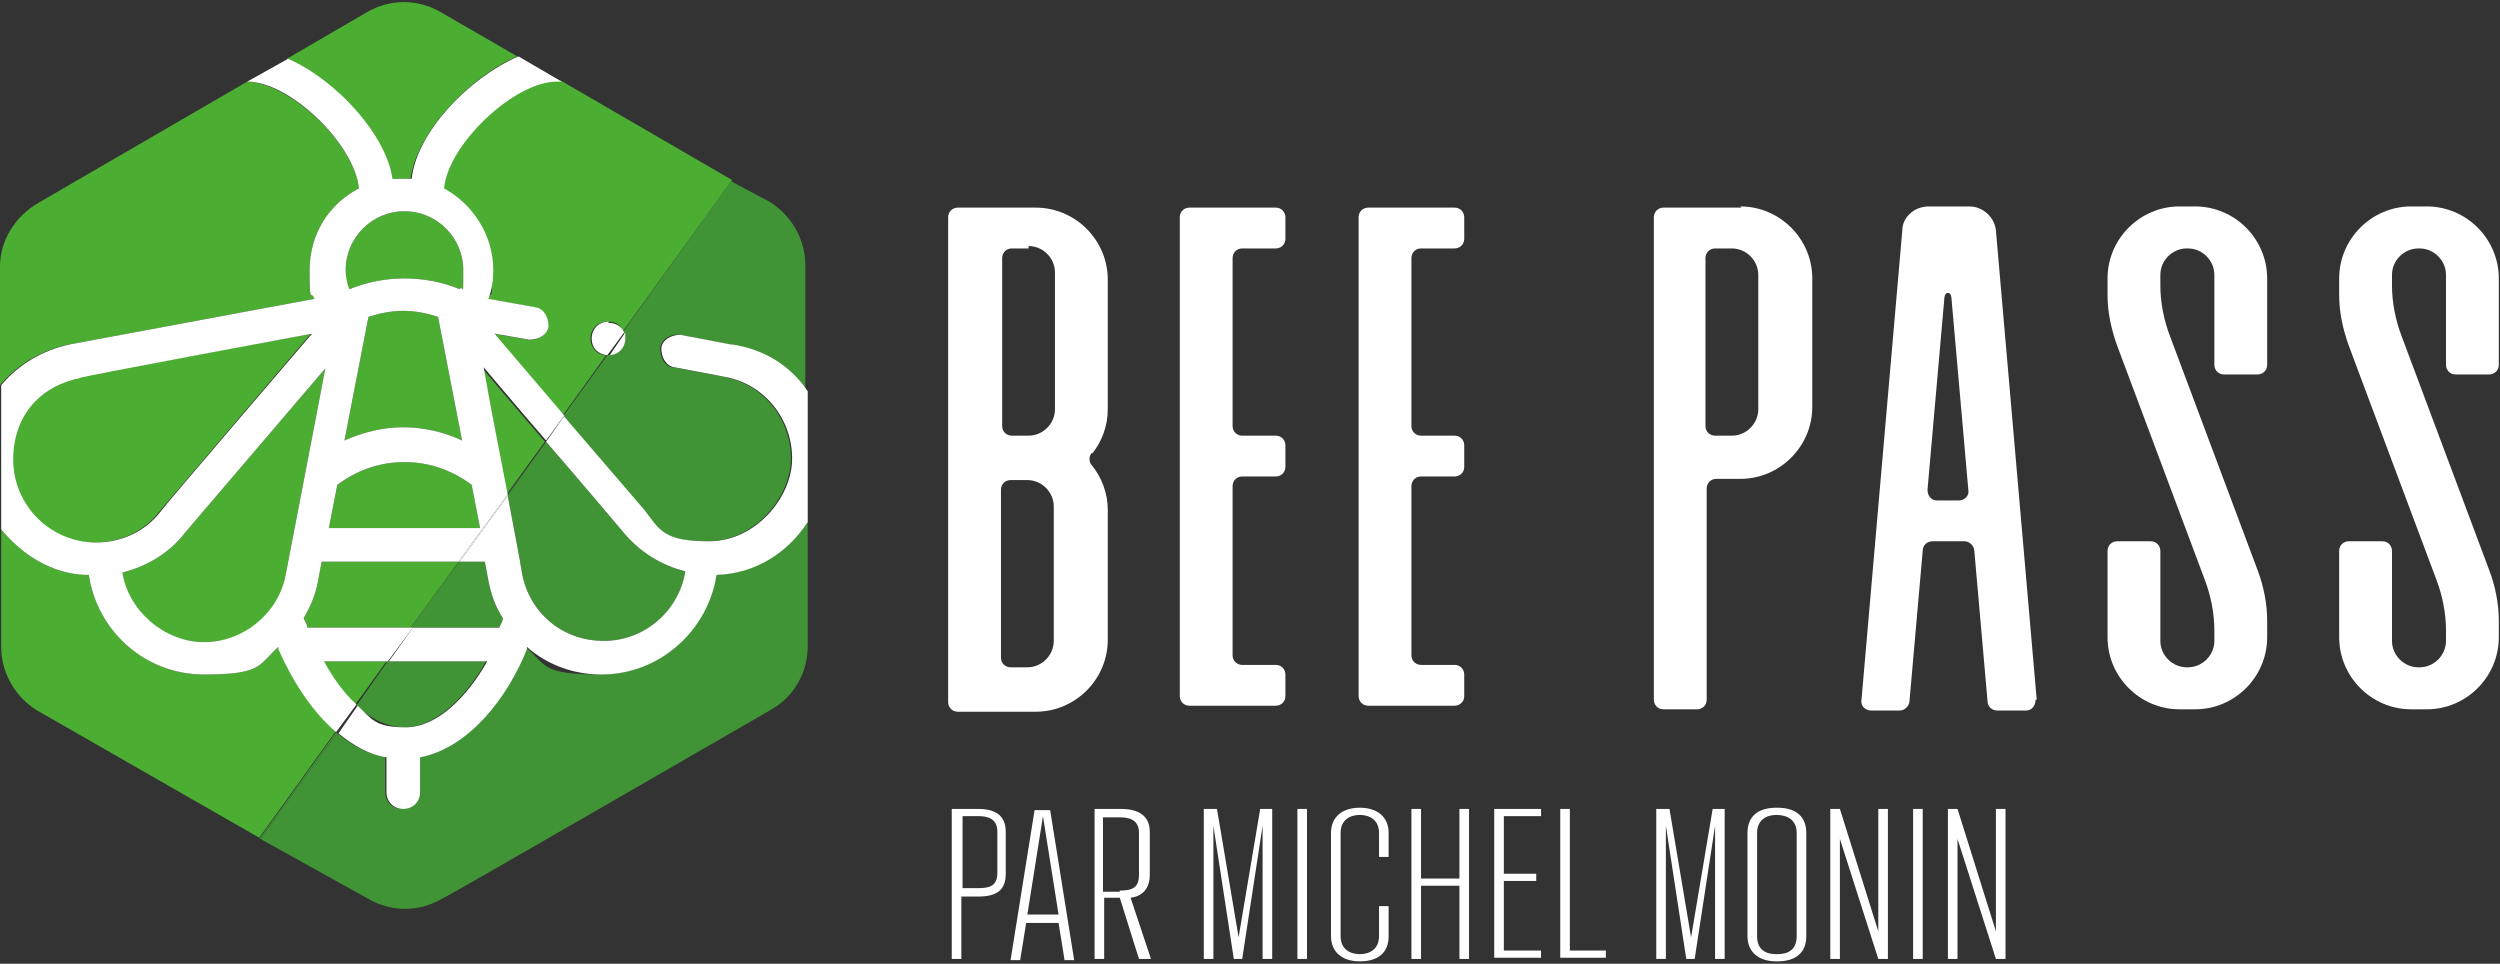 <svg xmlns="http://www.w3.org/2000/svg" id="Calque_1" viewBox="0 0 208.3 80.3"><rect x="0" y="0" width="208.3" height="80.3" fill="#333333" stroke="none"/><defs><style>      .st0 {        fill: #fff;      }      .st1 {        fill: #409435;      }      .st2 {        fill: #4cad33;      }    </style></defs><g><path class="st2" d="M5.8,28.7l20.4-3.8c-.3-.8-.4.6-.4-2.4s1.6-5.5,4.1-6.8c-.3-3.6-5.7-8.8-9.3-8.9L3.2,16.9C1.3,18,0,20,0,22.2v9.9c1.4-1.7,3.4-2.9,5.7-3.4Z"></path><path class="st2" d="M32.6,14.9h1.6c.5-3.7,4.7-8.4,8.9-10.2l-6.4-3.7c-1.9-1.1-4.2-1.1-6.1,0l-6.7,3.9c4.1,1.9,8.1,6.4,8.7,10Z"></path><path class="st2" d="M33.7,23.2c1.6,0,3.2.3,4.6.9.3-.5.3,1.1.3-1.6s-2.2-4.9-4.9-4.9-4.9,2.2-4.9,4.9.1,1.1.3,1.6c1.5-.6,3-.9,4.6-.9Z"></path><path class="st2" d="M40.2,30.6c.4,1.8,1.3,6.4,2,10.6l3.2-4.4c-2.6-3-5.2-6.1-5.2-6.1Z"></path><path class="st2" d="M36.9,15.7c2.4,1.3,4.1,3.9,4.1,6.8s0,1.6-.4,2.4l3.9.7c.7.1,1.1.8,1.1,1.6,0,.7-.8,1.2-1.6,1.1l-2.9-.5,5.8,6.8,3.6-5c-.7,0-1.3-.6-1.3-1.4s.6-1.4,1.4-1.4,1.1.3,1.3.8l9.1-12.6h0s-14.3-8.3-14.3-8.3c-.1,0-.3,0-.4,0-3.6,0-9.1,5.3-9.4,8.9Z"></path><path class="st2" d="M38.5,36.7l-2-10.3c-.9-.3-1.9-.5-2.9-.5s-2,.2-2.9.5l-2,10.3c1.6-.7,3.2-1.1,4.9-1.1s3.4.4,4.9,1.1Z"></path><path class="st2" d="M26.8,46.8l-.3,1.6c-.2,1.1-.6,2.1-1.2,3.1.1.3.3.5.3.8h8.6l4-5.5h-11.4Z"></path><path class="st2" d="M7.9,45.2c2.1,0,4.1-.9,5.4-2.6,0,0,12.6-14.8,12.6-14.8l-19.4,3.6h0c-3.2.7-5.6,3.1-5.6,6.9s3.1,6.9,6.9,6.9Z"></path><path class="st2" d="M26.9,55.1c.7,1.3,1.7,2.6,2.7,3.6l2.6-3.6h-5.3Z"></path><path class="st2" d="M23.2,54.1v-.2c-1.7,1.5-1.3,2.3-6.2,2.3s-8.9-3.6-9.6-8.3h-.3c-2.8-.1-5.3-1.7-7-3.8v9.8c0,2.2,1.2,4.2,3,5.3l18.5,10.6,6.4-8.9c-2.1-1.8-3.7-4.4-4.8-6.9Z"></path><polygon class="st2" points="21.7 69.9 21.7 69.9 21.6 69.8 21.7 69.9"></polygon><path class="st2" d="M10.2,47.7c.5,3.2,3.3,5.8,6.8,5.8s6.2-2.4,6.8-5.6c.4-2.1,2.9-15,3.3-17.2l-11.7,13.7c-1.3,1.7-3.2,2.8-5.2,3.3Z"></path><path class="st2" d="M40,44l-.7-3.6c-1.6-1.2-3.5-1.9-5.6-1.9s-4,.7-5.6,1.9l-.7,3.6h12.6Z"></path><path class="st1" d="M41.6,52.3c.1-.3.3-.5.3-.8-.6-.9-1-2-1.2-3.1l-.3-1.6h-2.1l-4,5.5h7.2Z"></path><path class="st1" d="M43.5,47.8c.6,3.2,3.3,5.6,6.8,5.6s6.3-2.6,6.8-5.8c-2-.5-3.8-1.6-5.2-3.3,0,0-3.2-3.8-6.4-7.5l-3.2,4.5c.5,2.7,1,5.2,1.2,6.5Z"></path><path class="st1" d="M33.7,60.6c2.6,0,5.1-2.5,6.8-5.5h-8.2l-2.6,3.7c1.2,1.1,2.6,1.8,4,1.8Z"></path><polygon class="st1" points="21.6 69.8 21.6 69.8 21.6 69.8 21.6 69.8"></polygon><path class="st1" d="M52,27.7c0,.1,0,.3,0,.5,0,.8-.6,1.4-1.4,1.4s0,0,0,0l-3.7,5.1,6.7,7.8c1.3,1.7,1.6,2.6,5.4,2.6s6.9-3.6,6.9-6.9-2.3-6.2-5.6-6.8l-4.2-.8c-.7,0-1.1-.8-1.1-1.6.1-.7.8-1.2,1.6-1.1l4.2.8c2.7.5,4.9,1.8,6.3,3.9v-10.5c0-2.2-1.2-4.2-3-5.3l-3.2-1.7h0s-9.1,12.7-9.1,12.7Z"></path><path class="st1" d="M59.6,47.9c-.7,4.6-4.7,8.3-9.6,8.3s-4.5-.8-6.2-2.3v.2c-1.6,4-4.8,8.2-8.9,9v2.9c0,.8-.6,1.4-1.4,1.4s-1.4-.6-1.4-1.4v-2.9c-1.5-.3-2.8-1-4-2l-6.4,8.8,9,5c1.9,1.1,4.2,1.1,6.1,0h0c0,.1,27.5-15.8,27.5-15.8,1.9-1.1,3-3.1,3-5.3v-10.3c-1.7,2.5-4.4,4.2-7.6,4.4Z"></path><path class="st1" d="M52,27.6s0,0,0,.1l9.1-12.6h0s0,0,0,0l-9.1,12.6Z"></path><path class="st1" d="M50.7,29.6s0,0,0,0l-3.6,5h0c0,0,3.7-5,3.7-5Z"></path><path class="st1" d="M28,61l-6.4,8.9h0s.1,0,.1,0l6.4-8.8s0,0,0,0Z"></path><path class="st1" d="M32.3,55.1h-.1l-2.6,3.6s0,0,0,0l2.6-3.7Z"></path><path class="st1" d="M45.5,36.8s0,0,0,0l-3.2,4.4s0,0,0,.1l3.2-4.5Z"></path><polygon class="st1" points="38.3 46.8 38.2 46.8 34.2 52.3 34.4 52.3 38.3 46.8"></polygon><path class="st0" d="M7.1,47.9h.3c.7,4.7,4.7,8.3,9.6,8.3s4.5-.8,6.2-2.3v.2c1.1,2.5,2.7,5.1,4.8,6.9l1.7-2.3c-1.1-1-2-2.3-2.7-3.6h5.3l2-2.8h-8.7,0c0-.3-.2-.5-.3-.8.6-1,1-2,1.2-3.1l.3-1.6h11.4l4.1-5.6c-.8-4.1-1.7-8.8-2-10.6,0,0,2.6,3.1,5.2,6.1l1.5-2.1-5.8-6.8,2.9.5c.8,0,1.5-.4,1.6-1.1,0-.8-.4-1.5-1.1-1.6l-3.9-.7c.3-.8.4-1.6.4-2.4,0-2.9-1.7-5.5-4.1-6.8.3-3.6,5.8-8.9,9.4-8.9s.3,0,.4,0l-3.6-2.1c-4.2,1.8-8.5,6.4-8.9,10.2h-1.6c-.5-3.6-4.6-8.2-8.7-10l-3.4,1.9c3.6,0,9,5.3,9.3,8.9-2.5,1.3-4.1,3.8-4.1,6.8s.1,1.6.4,2.4l-20.4,3.8c-2.3.5-4.3,1.7-5.7,3.4v12c1.7,2.1,4.2,3.7,7,3.8ZM33.7,17.6c2.7,0,4.9,2.2,4.9,4.9s0,1.1-.3,1.6c-1.4-.6-3-.9-4.6-.9s-3.1.3-4.6.9c-.2-.5-.3-1.1-.3-1.6,0-2.7,2.2-4.9,4.9-4.9ZM30.7,26.4c.9-.3,1.9-.5,2.9-.5s2,.2,2.9.5l2,10.3c-1.5-.7-3.2-1.1-4.9-1.1s-3.3.4-4.9,1.1l2-10.3ZM28.1,40.4c1.6-1.2,3.5-1.9,5.6-1.9s4,.7,5.6,1.9l.7,3.6h-12.6l.7-3.6ZM27.1,30.7c-.4,2.2-2.9,15.1-3.3,17.2-.6,3.2-3.5,5.6-6.8,5.6s-6.3-2.6-6.8-5.8c2-.5,3.9-1.6,5.2-3.3l11.7-13.7ZM6.6,31.5h0c0-.1,19.4-3.7,19.4-3.7,0,0-12.6,14.7-12.6,14.8-1.3,1.7-3.3,2.6-5.4,2.6-3.8,0-6.9-3.1-6.9-6.9s2.4-6.2,5.6-6.8Z"></path><path class="st0" d="M60.9,28.7l-4.2-.8c-.8,0-1.5.4-1.6,1.1,0,.8.4,1.5,1.1,1.6l4.2.8c3.3.6,5.6,3.5,5.6,6.8s-3.1,6.9-6.9,6.9-4.1-.9-5.4-2.6l-6.7-7.8-1.5,2.1c3.2,3.7,6.4,7.5,6.4,7.5,1.4,1.7,3.2,2.8,5.2,3.3-.5,3.2-3.3,5.8-6.8,5.8s-6.2-2.4-6.8-5.6c-.2-1.3-.7-3.8-1.2-6.5l-4,5.5h2.1l.3,1.6c.2,1.1.6,2.2,1.2,3.1,0,.3-.2.5-.3.8h-7.2l-2,2.8h8.2c-1.7,3-4.2,5.5-6.8,5.5s-2.8-.7-4-1.8l-1.6,2.3c1.2,1,2.6,1.8,4,2v2.9c0,.8.6,1.4,1.4,1.4s1.4-.6,1.4-1.4v-2.9c4.1-.8,7.3-5,8.9-9v-.2c1.7,1.5,3.9,2.3,6.2,2.3,4.9,0,8.9-3.7,9.6-8.3,3.2-.1,5.9-1.8,7.6-4.4v-10.9c-1.4-2.1-3.6-3.5-6.3-3.9Z"></path><path class="st0" d="M29.6,58.7l-1.7,2.3s0,0,0,0l1.6-2.3s0,0,0,0Z"></path><polygon class="st0" points="34.4 52.3 34.2 52.3 32.2 55.1 32.3 55.1 34.4 52.3"></polygon><path class="st0" d="M42.3,41.3s0,0,0-.1l-4.1,5.6h.1l4-5.5Z"></path><path class="st0" d="M47,34.7h0c0,0-1.5,2-1.5,2,0,0,0,0,0,0l1.5-2.1Z"></path><path class="st0" d="M50.7,26.8c-.8,0-1.4.6-1.4,1.4s.5,1.3,1.3,1.4l1.4-1.9c-.2-.5-.7-.8-1.3-.8Z"></path><path class="st0" d="M50.7,29.6c.8,0,1.4-.6,1.4-1.4s0-.3,0-.5l-1.3,1.9s0,0,0,0Z"></path><path class="st0" d="M52,27.7s0,0,0-.1l-1.4,1.9s0,0,0,0l1.3-1.9Z"></path></g><g><path class="st0" d="M91,37.7c-.3.3-.3.8,0,1.1.8,1,1.3,2.3,1.3,3.7v10.8c0,3.3-2.7,6-6,6h-6.5c-.5,0-.8-.4-.8-.8V18.1c0-.5.4-.8.8-.8h6.5c3.3,0,6,2.7,6,6v10.8c0,1.4-.5,2.7-1.3,3.7h0ZM85.7,20.7h-1.4c-.5,0-.8.4-.8.8v14c0,.5.4.8.8.8h1.4c1.2,0,2.2-1,2.2-2.2v-11.4c0-1.2-1-2.2-2.2-2.2v.2ZM87.8,53.6v-11.4c0-1.2-1-2.2-2.2-2.2h-1.4c-.5,0-.8.4-.8.8v14c0,.5.4.8.8.8h1.4c1.2,0,2.2-1,2.2-2.2v.2Z"></path><path class="st0" d="M106.3,20.7h-2.8c-.5,0-.8.4-.8.8v14c0,.5.4.8.8.8h2.8c.5,0,.8.4.8.8v1.8c0,.5-.4.8-.8.8h-2.8c-.5,0-.8.4-.8.8v14.1c0,.5.4.8.8.8h2.8c.5,0,.8.4.8.8v1.8c0,.5-.4.8-.8.8h-7.2c-.5,0-.8-.4-.8-.8V18.1c0-.5.4-.8.8-.8h7.2c.5,0,.8.4.8.8v1.8c0,.5-.4.8-.8.8Z"></path><path class="st0" d="M121.2,20.7h-2.8c-.5,0-.8.4-.8.8v14c0,.5.4.8.8.8h2.8c.5,0,.8.4.8.8v1.8c0,.5-.4.8-.8.8h-2.8c-.5,0-.8.4-.8.8v14.1c0,.5.4.8.8.8h2.8c.5,0,.8.4.8.8v1.8c0,.5-.4.8-.8.8h-7.2c-.5,0-.8-.4-.8-.8V18.1c0-.5.4-.8.8-.8h7.2c.5,0,.8.4.8.8v1.8c0,.5-.4.8-.8.8Z"></path><path class="st0" d="M145,17.2c3.3,0,6,2.7,6,6v10.7c0,3.3-2.7,6-6,6h-2c-.5,0-.8.4-.8.8v17.6c0,.5-.4.8-.8.8h-2.8c-.5,0-.8-.4-.8-.8V18.1c0-.5.4-.8.8-.8h6.5,0ZM146.5,34.3v-11.4c0-1.2-1-2.2-2.2-2.2h-1.4c-.5,0-.8.4-.8.8v14c0,.5.4.8.8.8h1.4c1.2,0,2.2-1,2.2-2.2v.2Z"></path><path class="st0" d="M169.6,58.3c0,.5-.3.9-.8.9h-2.4c-.4,0-.8-.3-.8-.8l-1.1-12.5c0-.4-.4-.8-.8-.8h-2.7c-.4,0-.8.3-.8.8l-1.1,12.5c0,.4-.4.8-.8.8h-2.4c-.5,0-.9-.4-.8-.9l3.4-39.1c0-1.1,1-2,2.2-2h3.4c1.1,0,2.1.9,2.2,2l3.4,39.1h0ZM164,40.8l-1.4-15.9s0-.5-.3-.5-.3.5-.3.5l-1.4,15.9c0,.5.3.9.8.9h1.8c.5,0,.9-.4.8-.9h0Z"></path><path class="st0" d="M188.1,31.2h-2.8c-.5,0-.8-.4-.8-.8v-7.5c0-1.2-1-2.2-2.2-2.2h-.1c-1.2,0-2.2,1-2.2,2.2v.9c0,1.4.3,2.9.8,4.2l7.3,19.5c.5,1.3.8,2.8.8,4.2v1.4c0,3.3-2.7,6-6,6h-1.3c-3.3,0-6-2.7-6-6v-7.2c0-.5.4-.8.8-.8h2.8c.5,0,.8.4.8.8v7.5c0,1.2,1,2.2,2.2,2.2h.1c1.2,0,2.2-1,2.2-2.2v-.9c0-1.4-.3-2.9-.8-4.2l-7.3-19.5c-.5-1.4-.8-2.8-.8-4.2v-1.4c0-3.3,2.7-6,6-6h1.3c3.3,0,6,2.7,6,6v7.2c0,.5-.4.8-.8.8Z"></path><path class="st0" d="M207.4,31.2h-2.8c-.5,0-.8-.4-.8-.8v-7.5c0-1.2-1-2.2-2.2-2.2h-.1c-1.2,0-2.2,1-2.2,2.2v.9c0,1.4.3,2.9.8,4.2l7.3,19.5c.5,1.3.8,2.8.8,4.2v1.4c0,3.3-2.7,6-6,6h-1.3c-3.3,0-6-2.7-6-6v-7.2c0-.5.4-.8.8-.8h2.8c.5,0,.8.4.8.8v7.5c0,1.2,1,2.2,2.2,2.2h.1c1.2,0,2.2-1,2.2-2.2v-.9c0-1.4-.3-2.9-.8-4.2l-7.3-19.5c-.5-1.4-.8-2.8-.8-4.2v-1.4c0-3.3,2.7-6,6-6h1.3c3.3,0,6,2.7,6,6v7.2c0,.5-.4.8-.8.8Z"></path></g><g><path class="st0" d="M83.8,69.3v3.5c0,1.4-.8,1.9-2.3,1.9h-1.4v5.2h-.8v-12.5h2.2c1.5,0,2.3.6,2.3,1.9ZM83.1,69.3c0-1.1-.8-1.3-1.6-1.3h-1.3v6h1.3c1,0,1.6-.2,1.6-1.3,0,0,0-3.4,0-3.4Z"></path><path class="st0" d="M88.3,76.9h-2.8l-.5,3.1h-.8l2-12.5h1.3l2,12.5h-.8l-.5-3.1h.1ZM88.2,76.2l-1.3-8.2h0l-1.3,8.2h2.6Z"></path><path class="st0" d="M95.7,79.9h-.8l-1.6-5.1h-1.3v5.1h-.8v-12.5h2.2c1.5,0,2.4.6,2.4,1.9v3.6c0,1.2-.7,1.8-1.6,1.9l1.7,5.1h-.2ZM93.3,74.2c1,0,1.6-.2,1.6-1.3v-3.5c0-1.1-.8-1.3-1.6-1.3h-1.4v6.2h1.4Z"></path><path class="st0" d="M106,67.4v12.5h-.8v-11.1l-1.7,11.1h-.7l-1.7-11.1v11.1h-.8v-12.5h1.1l1.8,10.7,1.8-10.7h1.1-.1Z"></path><path class="st0" d="M108.1,67.4h.8v12.5h-.8v-12.5Z"></path><path class="st0" d="M110.9,78v-8.6c0-1.3.9-2.1,2.4-2.1h0c1.5,0,2.4.8,2.4,2.1v2h-.8v-2c0-1.1-.8-1.5-1.6-1.5h0c-.8,0-1.6.4-1.6,1.5v8.6c0,1.1.8,1.5,1.6,1.5h0c.8,0,1.6-.4,1.6-1.5v-2.5h.8v2.5c0,1.4-.9,2.1-2.4,2.1h0c-1.5,0-2.4-.8-2.4-2.1Z"></path><path class="st0" d="M117.6,67.4h.8v5.8h3.2v-5.8h.8v12.5h-.8v-6.1h-3.2v6.1h-.8v-12.5Z"></path><path class="st0" d="M124.5,67.4h3.9v.6h-3.1v4.8h2.7v.6h-2.7v5.8h3.1v.6h-3.9v-12.5h0Z"></path><path class="st0" d="M130,67.4h.8v11.8h3v.6h-3.8v-12.5h0Z"></path><path class="st0" d="M143.7,67.4v12.5h-.8v-11.1l-1.7,11.1h-.7l-1.7-11.1v11.1h-.8v-12.5h1.1l1.8,10.7,1.8-10.7h1.1-.1Z"></path><path class="st0" d="M145.6,78v-8.6c0-1.4.9-2.1,2.4-2.1h.1c1.5,0,2.4.7,2.4,2.1v8.6c0,1.4-.9,2.1-2.4,2.1h-.1c-1.5,0-2.4-.8-2.4-2.1ZM148.1,79.5c.8,0,1.6-.3,1.6-1.5v-8.6c0-1.1-.8-1.5-1.7-1.5h0c-.8,0-1.6.4-1.6,1.5v8.6c0,1.2.8,1.5,1.6,1.5h0Z"></path><path class="st0" d="M157.3,67.4v12.5h-.8l-3.2-10v10h-.8v-12.5h.8l3.2,10.2v-10.2h.8Z"></path><path class="st0" d="M159.4,67.4h.8v12.5h-.8v-12.5Z"></path><path class="st0" d="M167.1,67.4v12.5h-.8l-3.2-10v10h-.8v-12.5h.8l3.2,10.2v-10.2h.8Z"></path></g></svg>